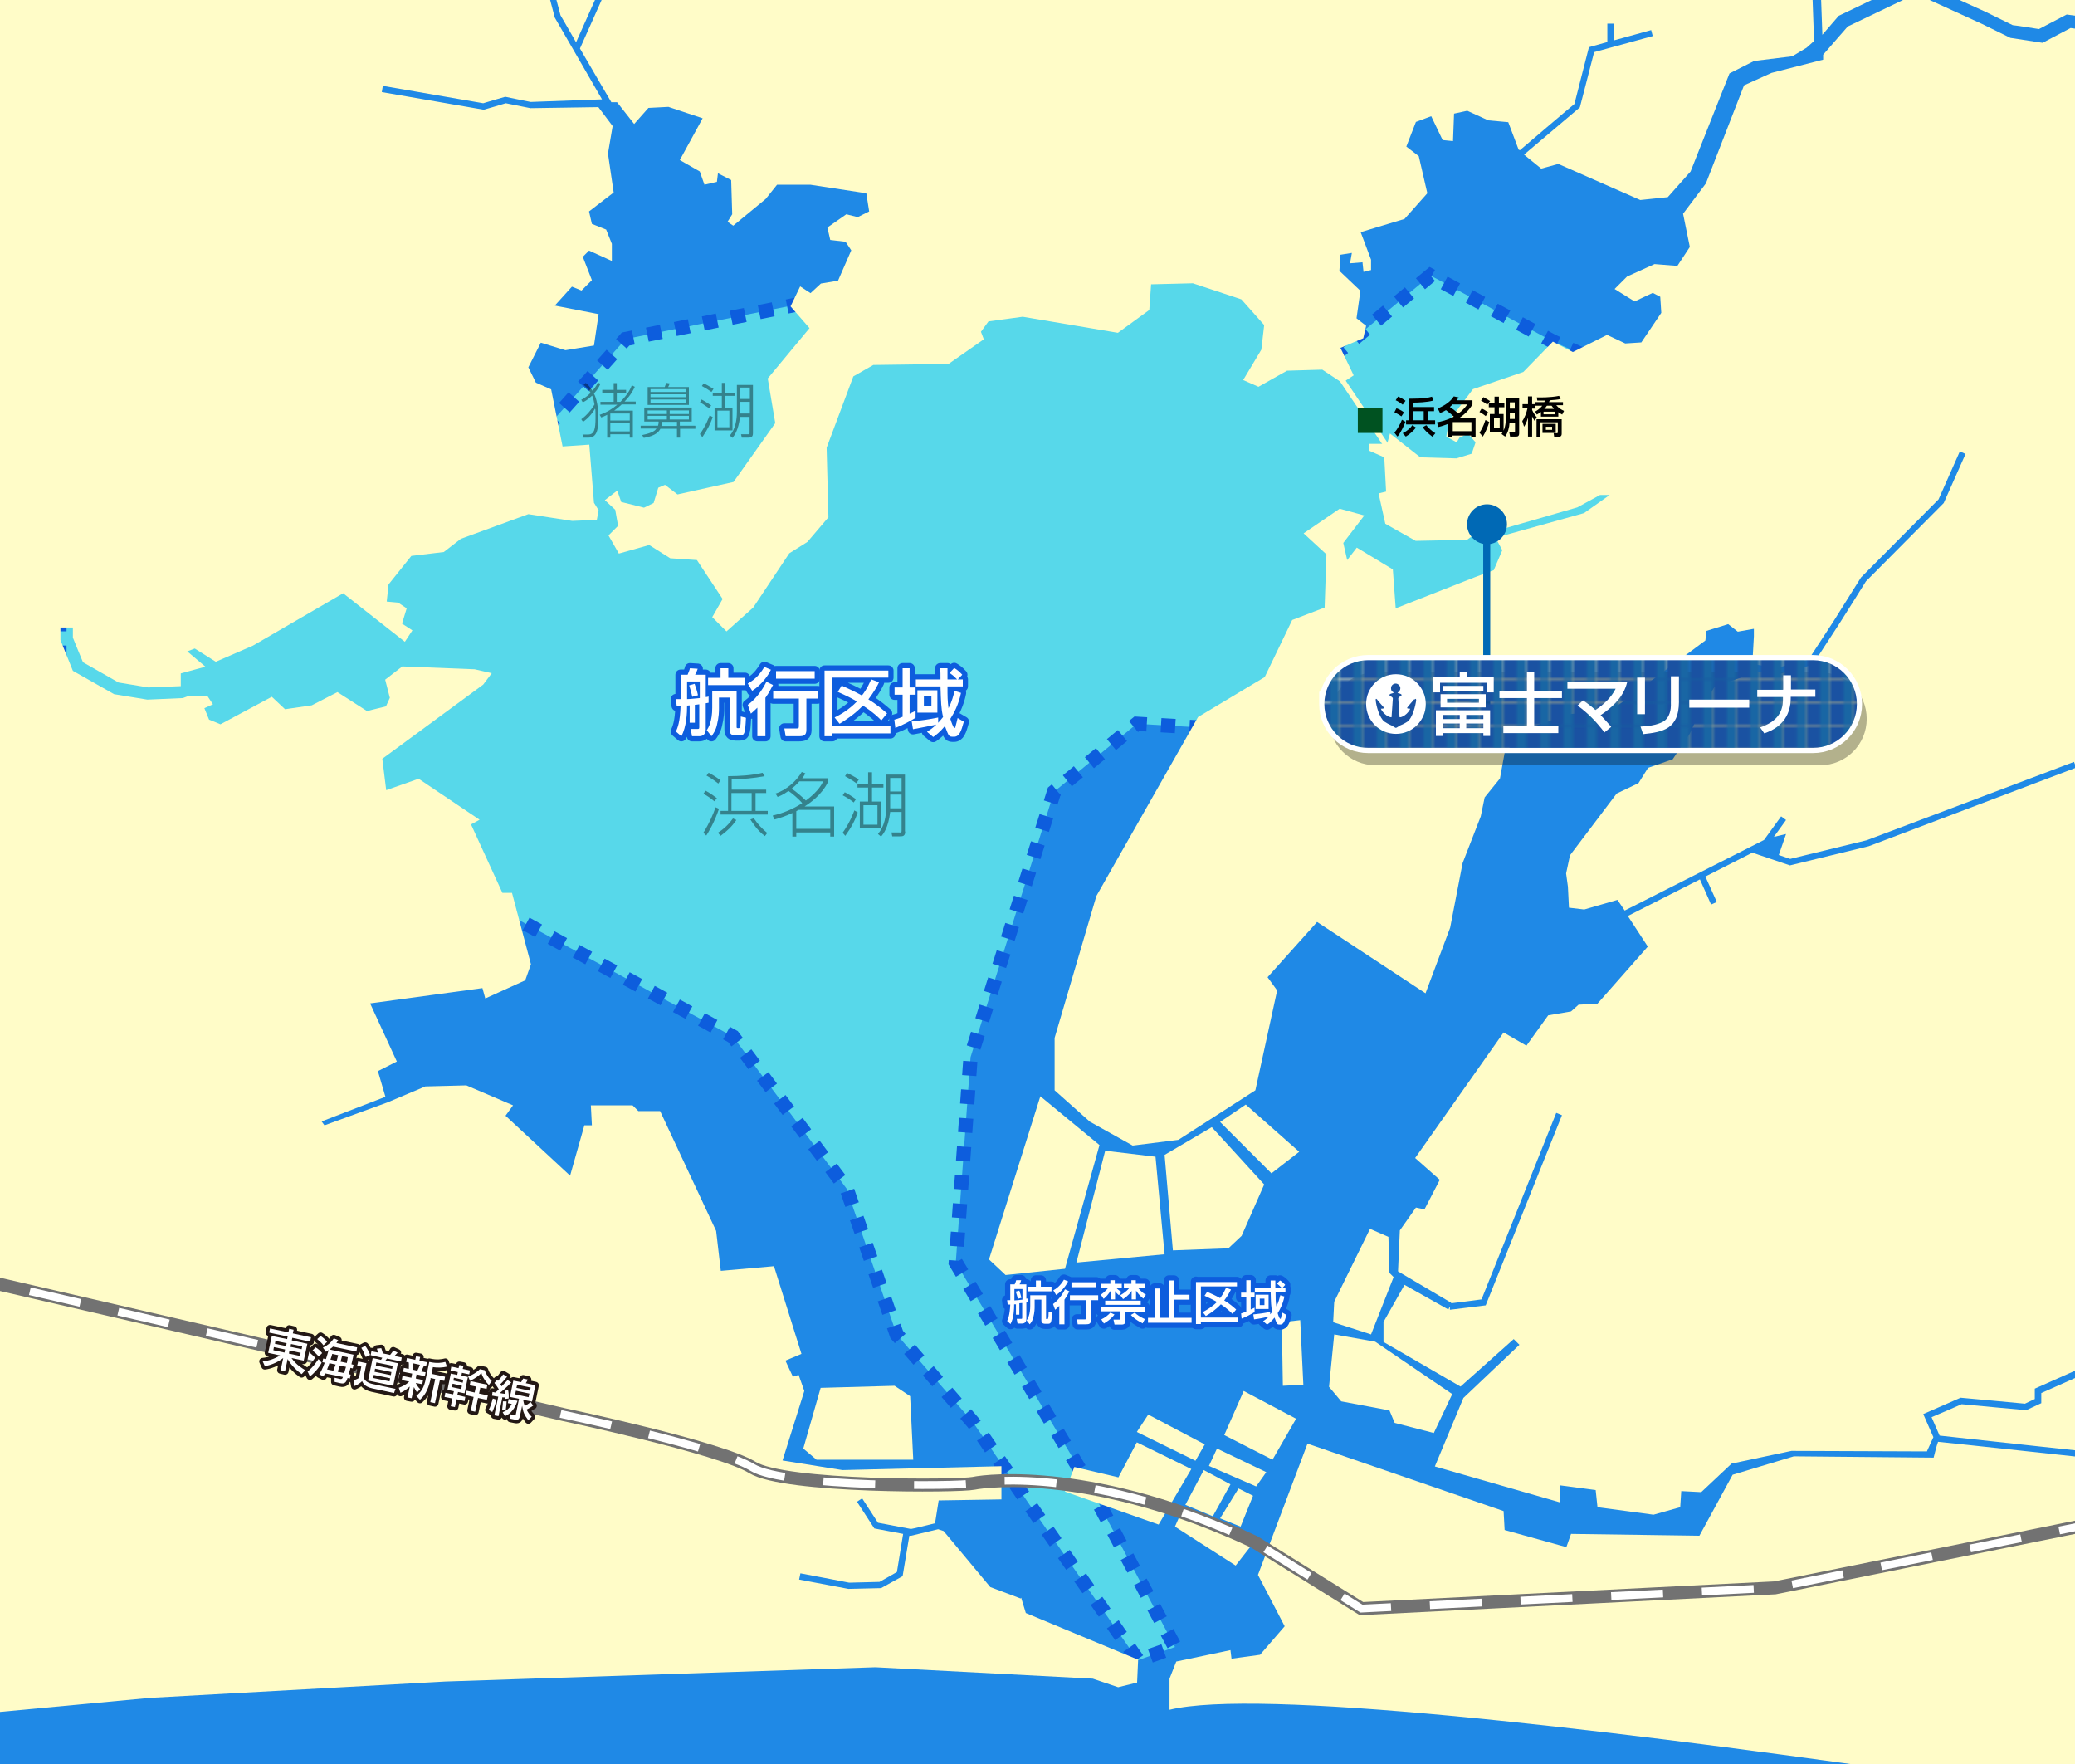 <?xml version="1.0" encoding="UTF-8"?>
<svg xmlns="http://www.w3.org/2000/svg" width="800" height="680" version="1.1" xmlns:xlink="http://www.w3.org/1999/xlink" viewBox="0 0 800 680">
  <defs>
    <style>
      .cls-1 {
        fill: #005221;
      }

      .cls-2 {
        stroke: #727272;
        stroke-width: 5px;
      }

      .cls-2, .cls-3, .cls-4, .cls-5, .cls-6, .cls-7, .cls-8 {
        fill: none;
      }

      .cls-2, .cls-7 {
        stroke-miterlimit: 10;
      }

      .cls-9 {
        fill: #57d8ea;
        stroke-dasharray: 5.5;
        stroke-width: 5.5px;
      }

      .cls-9, .cls-6 {
        stroke: #0d5ddd;
      }

      .cls-3 {
        stroke: #231815;
        stroke-width: 2.7px;
      }

      .cls-3, .cls-5, .cls-6 {
        stroke-linejoin: round;
      }

      .cls-10 {
        fill: #fff;
      }

      .cls-11 {
        opacity: .4;
      }

      .cls-12 {
        fill: #1966a4;
      }

      .cls-13 {
        isolation: isolate;
      }

      .cls-5 {
        stroke-width: 2px;
      }

      .cls-5, .cls-7 {
        stroke: #fff;
      }

      .cls-6 {
        stroke-width: 4px;
      }

      .cls-14 {
        fill: url(#_新規パターンスウォッチ_1);
      }

      .cls-15 {
        fill: #1f89e6;
      }

      .cls-7 {
        stroke-dasharray: 20 15;
        stroke-width: 3px;
      }

      .cls-16 {
        fill: #0069b5;
      }

      .cls-17 {
        fill: #1a52a2;
      }

      .cls-18 {
        mix-blend-mode: multiply;
        opacity: .3;
      }

      .cls-8 {
        stroke: #0069b5;
        stroke-width: 2.7px;
      }

      .cls-19 {
        fill: #fffcc8;
      }

      .cls-20 {
        clip-path: url(#clippath);
      }
    </style>
    <clipPath id="clippath">
      <rect class="cls-4" width="800" height="680"/>
    </clipPath>
    <pattern id="_新規パターンスウォッチ_1" data-name="新規パターンスウォッチ 1" x="0" y="0" width="8.5" height="8.5" patternTransform="translate(156.9 226.3)" patternUnits="userSpaceOnUse" viewBox="0 0 8.5 8.5">
      <g>
        <rect class="cls-4" width="8.5" height="8.5"/>
        <rect class="cls-17" x="0" width="8.5" height="8.5"/>
        <rect class="cls-12" x="4.8" width="3.8" height="8.5"/>
      </g>
    </pattern>
  </defs>
  <!-- Generator: Adobe Illustrator 28.7.9, SVG Export Plug-In . SVG Version: 1.2.0 Build 218)  -->
  <g class="cls-13">
    <g id="size">
      <g class="cls-20">
        <rect class="cls-15" x="-45.7" y="-62.3" width="1009.5" height="835.9"/>
        <polygon class="cls-9" points="362.8 106.2 241.2 130.7 199.1 177.9 22.9 237 22.9 287 192.8 350.7 282.6 399.6 326.4 458.2 345.7 514.4 375.3 548.5 400 584.5 438.7 640 453 634.9 419.5 571.8 368.5 486.7 374.2 407.5 406.4 305.2 438.3 279 477.1 281.3 598.1 239.3 656.1 157.4 598.6 131.6 551.5 106.2 517.2 134.6 474.4 89.2 362.8 106.2"/>
        <g>
          <g>
            <path class="cls-6" d="M266.1,271.9c-.2,0-1,.1-1.2.1,0,2.8-.2,8.1-2.2,11.8l-2.1-1.8c.6-1.4,1.6-3.5,1.8-9.9-.3,0-1,0-1.5,0l-.3-2.6c1.2,0,1.3,0,1.8,0v-9.4h2.7c.3-.7.8-1.9.9-2.5l3,.2c-.2.6-.4,1.1-1,2.3h4.1v8.6c.3,0,.8-.1,1.1-.2v2.4c-.3,0-.8.2-1.1.2v10c0,2.1-1.3,2.7-2.5,2.7h-2.8l-.5-2.8h2.5c.7,0,.8,0,.8-.8v-8.7c-.9.1-1.3.2-1.7.2v6.9h-2v-6.7ZM269.8,262.7h-4.9v6.8c1.3,0,3.3-.3,4.9-.4v-6.4ZM267.8,263.6c.5,1.4,1,2.9,1.3,4.4l-2.2.6c-.4-1.9-.6-2.5-1.2-4.4l2.1-.6ZM274.5,266.3h9.5v13.9c0,.3,0,.5.5.5s.6,0,.8-.4c.2-.6.3-1.7.3-4.1l2,.5c-.3,6.1-.5,6.8-2.5,6.8h-1.5c-2.3,0-2.3-1.4-2.3-2.4v-12.2h-4.1v4.2c0,1,0,3.2-.8,6.4-.5,2.2-1.5,3.5-2.1,4.3l-1.8-2.3c.7-1.1,2.1-3.4,2.1-8.7v-6.5ZM277.9,257.6h2.9v3.7h6.4v2.8h-14.2v-2.8h4.8v-3.7Z"/>
            <path class="cls-6" d="M297.2,258.2c-1,2.2-3.6,5.8-7.2,8.1l-1.7-2.8c1.7-1,4-2.4,6.4-6.4l2.6,1.1ZM298,264.1c-.6,1.1-1.4,2.8-2.9,4.9v14.8h-3.1v-11c-1.1,1.1-1.8,1.7-2.5,2.3l-1.2-3.4c4.1-2.9,6.5-7.5,7.2-8.9l2.6,1.3ZM315.2,266.4v2.9h-4.3v12c0,2.2-1,2.5-3,2.5h-5l-.5-3h4.7c.6,0,.9,0,.9-.8v-10.7h-9.9v-2.9h17.2ZM314.1,258.7v2.9h-14.9v-2.9h14.9Z"/>
            <path class="cls-6" d="M317.9,258.5h24.6v2.7h-21.6v18.7h22.4v2.8h-22.4v1.1h-3v-25.3ZM321.9,276.5c2.1-1,5.4-2.9,8.5-6.1-2.9-1.7-5.4-2.8-7.4-3.7l1.5-2.4c2.3,1,5.3,2.4,7.8,3.8.8-1,2-2.6,3.6-6.2l3,1.1c-.6,1.3-1.9,3.7-4.1,6.6,3.6,2.2,5.8,4.2,7.2,5.4l-2.2,2.7c-1.3-1.3-3.1-3.1-7.1-5.7-3.2,3.3-6.4,5.4-9,7l-1.9-2.4Z"/>
            <path class="cls-6" d="M344.9,277.4c.6-.2,1.2-.3,3.1-1.1v-8.5h-3.1v-2.8h3.1v-7.4h2.7v7.4h2.3v2.8h-2.3v7.3c1.4-.6,1.5-.7,2.3-1.1v2.7c-1.6,1-5.1,2.9-7.8,3.9l-.4-3.2ZM361.9,278.4c.4-.4.8-.9,1.7-2-.8-3.4-.8-6-1-11.8h-9.5v-2.7h9.5c0-1.4,0-3.5-.1-4.3h2.8c0,.3,0,2.8,0,4.3h3.7c-1.4-1.5-2.2-2-2.9-2.5l1.8-1.9c.6.4,1.7,1,3.1,2.6l-1.7,1.8h1.9v2.7h-5.9c0,3.9,0,5.5.4,8.4,1.3-2.6,1.9-4.8,2.3-6.7l2.5.8c-.9,4.5-2.7,7.8-4.1,10,.2.7,1.1,3.5,1.6,3.5s.3-.4.4-.6c.1-.4.7-2.5.8-3.2l2.4,1.4c-1,3.6-1.7,5.8-3.8,5.8s-1.9,0-3.5-4.1c-2,2.4-3.5,3.5-4.5,4.2l-2.4-2c1-.7,2.1-1.3,3.6-2.8-1.7.4-6.2,1.3-9,1.8l-.5-3c4.1-.4,6.7-.8,10.2-1.5v2ZM361.4,266.1v8.6h-7.7v-8.6h7.7ZM356.2,268.4v3.9h2.9v-3.9h-2.9Z"/>
          </g>
          <g>
            <path class="cls-10" d="M266.1,271.9c-.2,0-1,.1-1.2.1,0,2.8-.2,8.1-2.2,11.8l-2.1-1.8c.6-1.4,1.6-3.5,1.8-9.9-.3,0-1,0-1.5,0l-.3-2.6c1.2,0,1.3,0,1.8,0v-9.4h2.7c.3-.7.8-1.9.9-2.5l3,.2c-.2.6-.4,1.1-1,2.3h4.1v8.6c.3,0,.8-.1,1.1-.2v2.4c-.3,0-.8.2-1.1.2v10c0,2.1-1.3,2.7-2.5,2.7h-2.8l-.5-2.8h2.5c.7,0,.8,0,.8-.8v-8.7c-.9.1-1.3.2-1.7.2v6.9h-2v-6.7ZM269.8,262.7h-4.9v6.8c1.3,0,3.3-.3,4.9-.4v-6.4ZM267.8,263.6c.5,1.4,1,2.9,1.3,4.4l-2.2.6c-.4-1.9-.6-2.5-1.2-4.4l2.1-.6ZM274.5,266.3h9.5v13.9c0,.3,0,.5.5.5s.6,0,.8-.4c.2-.6.3-1.7.3-4.1l2,.5c-.3,6.1-.5,6.8-2.5,6.8h-1.5c-2.3,0-2.3-1.4-2.3-2.4v-12.2h-4.1v4.2c0,1,0,3.2-.8,6.4-.5,2.2-1.5,3.5-2.1,4.3l-1.8-2.3c.7-1.1,2.1-3.4,2.1-8.7v-6.5ZM277.9,257.6h2.9v3.7h6.4v2.8h-14.2v-2.8h4.8v-3.7Z"/>
            <path class="cls-10" d="M297.2,258.2c-1,2.2-3.6,5.8-7.2,8.1l-1.7-2.8c1.7-1,4-2.4,6.4-6.4l2.6,1.1ZM298,264.1c-.6,1.1-1.4,2.8-2.9,4.9v14.8h-3.1v-11c-1.1,1.1-1.8,1.7-2.5,2.3l-1.2-3.4c4.1-2.9,6.5-7.5,7.2-8.9l2.6,1.3ZM315.2,266.4v2.9h-4.3v12c0,2.2-1,2.5-3,2.5h-5l-.5-3h4.7c.6,0,.9,0,.9-.8v-10.7h-9.9v-2.9h17.2ZM314.1,258.7v2.9h-14.9v-2.9h14.9Z"/>
            <path class="cls-10" d="M317.9,258.5h24.6v2.7h-21.6v18.7h22.4v2.8h-22.4v1.1h-3v-25.3ZM321.9,276.5c2.1-1,5.4-2.9,8.5-6.1-2.9-1.7-5.4-2.8-7.4-3.7l1.5-2.4c2.3,1,5.3,2.4,7.8,3.8.8-1,2-2.6,3.6-6.2l3,1.1c-.6,1.3-1.9,3.7-4.1,6.6,3.6,2.2,5.8,4.2,7.2,5.4l-2.2,2.7c-1.3-1.3-3.1-3.1-7.1-5.7-3.2,3.3-6.4,5.4-9,7l-1.9-2.4Z"/>
            <path class="cls-10" d="M344.9,277.4c.6-.2,1.2-.3,3.1-1.1v-8.5h-3.1v-2.8h3.1v-7.4h2.7v7.4h2.3v2.8h-2.3v7.3c1.4-.6,1.5-.7,2.3-1.1v2.7c-1.6,1-5.1,2.9-7.8,3.9l-.4-3.2ZM361.9,278.4c.4-.4.8-.9,1.7-2-.8-3.4-.8-6-1-11.8h-9.5v-2.7h9.5c0-1.4,0-3.5-.1-4.3h2.8c0,.3,0,2.8,0,4.3h3.7c-1.4-1.5-2.2-2-2.9-2.5l1.8-1.9c.6.4,1.7,1,3.1,2.6l-1.7,1.8h1.9v2.7h-5.9c0,3.9,0,5.5.4,8.4,1.3-2.6,1.9-4.8,2.3-6.7l2.5.8c-.9,4.5-2.7,7.8-4.1,10,.2.7,1.1,3.5,1.6,3.5s.3-.4.4-.6c.1-.4.7-2.5.8-3.2l2.4,1.4c-1,3.6-1.7,5.8-3.8,5.8s-1.9,0-3.5-4.1c-2,2.4-3.5,3.5-4.5,4.2l-2.4-2c1-.7,2.1-1.3,3.6-2.8-1.7.4-6.2,1.3-9,1.8l-.5-3c4.1-.4,6.7-.8,10.2-1.5v2ZM361.4,266.1v8.6h-7.7v-8.6h7.7ZM356.2,268.4v3.9h2.9v-3.9h-2.9Z"/>
          </g>
        </g>
        <g class="cls-11">
          <g>
            <path d="M275.4,308.9c-1.7-1.5-3.1-2.3-4.2-2.9l.8-1.2c2.1,1.1,3.3,2.1,4.4,2.9l-1,1.2ZM271.2,321c2.4-3.9,3.7-7,4.7-9.8l1.3.6c-1.8,5.3-4,8.9-4.9,10.3l-1.1-1.1ZM277,302.1c-1.9-1.5-3.3-2.4-4.6-3.1l.8-1.1c.6.3,2.4,1.2,4.6,2.9l-.9,1.3ZM276.8,321c2.5-1.6,4.2-3.3,5.8-5.5l1.3.6c-1.7,2.5-3.6,4.3-6.1,6.1l-1-1.2ZM295.3,305.7h-4v6.9h4.7v1.4h-18.2v-1.4h2.9v-13.4c4.2,0,9.3-.3,13.3-1.3l.8,1.3c-4.2.8-8.6,1.2-12.7,1.2v4h13.3v1.4ZM289.8,305.7h-7.8v6.9h7.8v-6.9ZM290.6,315.4c1.5,2.2,3.1,4,5.2,5.7l-.9,1.2c-3-2.2-5-5.5-5.6-6.4l1.4-.5Z"/>
            <path d="M299,305.9c4.1-1.3,8.1-4.8,10.1-8.3l1.4.5c-.3.6-.5,1-1.2,1.9h10v1.3c-2.5,5.3-7.3,8.4-9.1,9.6h11.4v11.6h-1.5v-1.6h-13.1v1.6h-1.5v-9.1c-2.5,1.2-5,2-6.9,2.5l-.7-1.5c2-.5,6.3-1.5,11.4-4.8-1.1-1.3-3.6-3.6-5.3-4.7-2.1,1.5-3.4,2-4.2,2.3l-.8-1.3ZM308.1,301.3c-1.3,1.5-2.6,2.5-2.9,2.7,1.9,1.3,4.2,3.3,5.5,4.6,1.5-1.1,5-3.8,6.7-7.4h-9.3ZM307.9,312.2c-.2.1-.3.2-.9.5v6.8h13.1v-7.3h-12.2Z"/>
            <path d="M329.1,309.3c-1-.8-2.4-1.8-4.2-2.7l.8-1.2c.6.3,2.8,1.5,4.3,2.7l-.9,1.3ZM324.9,321c2.7-3.8,4.1-7.5,4.5-8.6l1.3.8c-1,2.9-2.3,5.5-4.8,9l-1.1-1.3ZM330.1,301.9c-1.3-1-3.2-2.1-4.3-2.7l.8-1.2c1.6.7,3.5,1.8,4.5,2.5l-.9,1.4ZM336.2,297.7v4.6h4.4v1.3h-4.4v5.4h3.5v10.2h-8.2v-10.2h3.2v-5.4h-4.1v-1.3h4.1v-4.6h1.5ZM338.3,310.4h-5.4v7.5h5.4v-7.5ZM349,320.5c0,1.9-1,1.9-2.1,1.9h-2.9l-.3-1.5h3c.8.1.9,0,.9-.8v-7.1h-4.4c-.7,6.1-2.6,8.4-3.5,9.5l-1.2-1c2.5-3,3.2-6.9,3.2-10.8v-12.1h7.2v22ZM347.6,299.9h-4.4v5.2h4.4v-5.2ZM347.6,306.3h-4.4v5.3h4.4v-5.3Z"/>
          </g>
        </g>
        <path class="cls-10" d="M910.4-1.4"/>
        <g>
          <polygon class="cls-19" points="470.4 432.5 490.2 452.3 500.9 444 480.3 425.8 470.4 432.5"/>
          <polygon class="cls-19" points="449 445.2 452.2 482 473.6 481.2 478.7 476.4 487.4 456.6 467.2 434.5 449 445.2"/>
          <polygon class="cls-19" points="426.1 443.6 415 486.7 449 483.5 445.5 445.9 426.1 443.6"/>
          <polygon class="cls-19" points="381.3 485.5 387.7 491.5 410.6 489.1 423.9 441.4 401.1 422.6 381.3 485.5"/>
          <polygon class="cls-19" points="501.3 508.9 494.2 509.7 494.6 534.2 502.5 533.8 501.3 508.9"/>
          <polygon class="cls-19" points="537.3 492.3 535.7 490.7 535.3 476.8 528.2 473.7 514.4 501.8 514 509.7 528.6 514.4 537.3 492.3"/>
          <polygon class="cls-19" points="517.1 540.2 535.7 543.7 537.7 548.5 552.8 552.4 559.9 537.4 530.2 517.2 514.4 514.4 512.4 534.6 517.1 540.2"/>
          <polygon class="cls-19" points="499.7 546.9 479.5 536.2 472 553.2 490.6 562.7 499.7 546.9"/>
          <polygon class="cls-19" points="488.2 567.5 469.2 558.4 466.1 565.1 484.3 573 488.2 567.5"/>
          <polygon class="cls-19" points="483.1 576.6 477.5 573.8 470.4 585.3 478.3 588.5 483.1 576.6"/>
          <polygon class="cls-19" points="457 580.1 467.6 584.5 474.4 572.2 464.1 566.7 457 580.1"/>
          <polygon class="cls-19" points="453 588.5 476.4 603.5 483.5 594.4 455.8 582.1 453 588.5"/>
          <polygon class="cls-19" points="438.3 556 431.2 569.5 414.2 565.5 410.6 575 446.7 587.7 459.3 566.3 438.3 556"/>
          <polygon class="cls-19" points="438.3 552 460.9 563.1 464.5 556.8 442.7 545.3 438.3 552"/>
          <polygon class="cls-19" points="316.4 535 309.7 558.4 314.8 562.7 352.1 562.7 350.9 538.2 344.9 534.2 316.4 535"/>
          <path class="cls-19" d="M889.4-62.8c-4.9,43.4-10,46.6-10,46.6,0,0-9.6-2-11.1-2.3-1.5.9-55,31.3-55,31.3,0,0-13.7-1.8-15-2-1.2.6-10.8,5.7-10.8,5.7l-12.4-1.9-11-5.4s-23.5-10.7-25.4-11.6c-1.8.9-25.5,12.2-26.3,12.6-.5.5-6.7,7.7-9.5,10.9v1.9c-.1,0-19.9,5.1-19.9,5.1l-10.6,4.8-14.7,37.8-8.8,11.7,2.6,12.8-4.8,7.3-8.8-.7-10.6,4.8-4.8,4.8,7.7,4.8,7-3.3,2.9,1.5.4,6.2-7.7,11.4-6.2.4-7-3.3-13.2,6.6-7.7-4-11.4,11.7-19.4,6.6-9.2,12.1-1.1,6.2,4,2.2,1.1-1.8,3.3-1.5,2.9,3.3-1.5,4.4-5.9,1.8-13.9-.4-11.7-9.2-1.1,4h-7v2.6l5.9,2.6.7,13.2-2.9.7,2.6,11.7,11.7,6.6,19.8-.4,5.5-4,5.1.7,31.9-9.2,8.8-4.8h3.7l-9.9,7-34.1,9.5,2.6,4.8-3.3,7.7-7,2.6-30.8,12.1-1.1-15-13.9-8.4-3.7,4.8-1.5-6.6,8.1-10.6-9.5-2.6-13.9,9.5,8.8,8.1-.7,20.5-12.5,4.8-10.6,22-25.7,15.4-39.2,69-16.1,54.7v20.2l13.6,12.1,16.5,9.2,17.6-2.2,29.7-19.1,8.4-38.5-3.7-5.1,19.1-21.3,41.8,27.5,9.5-25.3,4.8-24.9,7-18,1.5-7.3,5.9-7.3,1.8-9.9,8.8-9.5,16.9-5.5,15-1.1,11-8.1,25.7-19.1.4-3.7,8.4-2.6,3.7,2.9,6.2-1.1v2.9l-.6,10.7c3.4.5,9.1,1.4,9.4,1.5.5-.1,11.5-3.1,12.3-3.3,1.5-2.3,9.6-14.7,9.6-14.7l10.6-16.9s29.6-29.8,29.9-30.1c.2-.4,8.2-18.5,8.2-18.5l2.2,1-8.4,18.9s-29.8,30-30,30.2c-.7,1.2-10.5,16.7-10.5,16.7l-10.1,15.5-13.7,3.7-9.7-1.5v1.2c0,0-14.4,5.1-14.4,5.1l-5.5,9.2-4,8.8-6.6,9.9-9.5,3.3-3.7,5.9-8.4,4-18,23.8-1.5,7,.7,5.1.4,8.1,5.9.7,12.8-3.7,2.8,4.1s53.2-26.9,53.7-27.2c.3-.4,6.6-9.1,6.6-9.1l1.9,1.4-4.7,6.5,4.7-1.1-2.8,8.1c2.3.8,4.2,1.4,4.4,1.5.7-.2,29.4-7.2,29.5-7.2.1,0,79.9-30.2,79.9-30.2l.9,2.2-80,30.3-30.4,7.4-14.5-4.9-18.1,9.2,4.4,9.8-2.2,1-4.3-9.7-27.8,14.1,7.7,11.8-19.4,22-7.3.4-2.9,2.6-8.8,1.5-8.4,11.7-8.8-5.1-34.1,48.4,9.5,8.4-5.9,11.4-3.3-.7-6.2,8.8-.7,15.8,20.5,12.1v.2c2.4-.3,10.6-1.3,11.7-1.5.5-1.3,28.8-71.9,28.8-71.9l2.2.9-29.4,73.3-13.8,1.7v-1.2c-.1,0-.6,1.1-.6,1.1l-16.9-9.5-8.1,14.3v7.7l29.7,17.2,20.5-18.3,2.2,2.2-21.6,20.5-11,26.4,48.4,13.9v-6.6l13.6,1.8.7,6.6,21.6,2.9,10.3-2.9.4-6.2,7.7.4,11.7-11,23.1-4.9s50.7.2,52.2.2c.5-1.1,2.5-5.5,2.5-5.5h0s-3.9-8.9-3.9-8.9l14.4-6.3s24.2,2.2,24.8,2.3c.4-.2,2.9-1.4,3.8-1.8v-4s17.9-8,18.3-8.1c.3-.3,2.2-2.2,2.2-2.2l-3.5-14.7,7.6-4.2,3.4-6.8,19.1-18.6,12.1-27.3,16.5-10,6.8,2.3,1.7,11.9-9.7,7.2,1.5,9.7,1.7,3-24.7,45.4-8.3,2.1-5.5,6.5-14.9-3.2h-2.7c0,0-1.8,1-1.8,1,0,0-16,7.1-17.3,7.7v3.9l-5.8,2.7s-24.3-2.2-24.9-2.3c-.5.2-9.8,4.3-11.6,5,.5,1.2,2.2,5,3.1,7.1,11.6,1.3,69.1,7.5,69.3,7.5.2,0,45.1-3.7,45.1-3.7l.2,2.4-45.3,3.7s-68.2-7.4-69.9-7.5c-.5,1.2-1.7,6.1-1.7,6.1l-53.9-.5-23.6,7.1-12.8,23.5-49.5-.7-1.8,5.1-23.8-6.6-.4-7.3-75.6-26-19.1,50.6,10.3,19.8-9.5,11-11,1.5-.4-3.3-20.9,4.4-2.6,6.6v12c67.3-16.5,511.2,59.3,511.2,59.3V-62.8h-72.5Z"/>
          <path class="cls-19" d="M393.5,616.2l-11.7-4.4-18-21.6-2.1-.7-10.4,2.5h-.7c0-.1-2.6,15.6-2.6,15.6l-8.3,4.6-12.6.3-19-3.6.5-2.4s18.5,3.5,18.8,3.6c.2,0,11.2-.3,11.7-.3.5-.3,5.9-3.3,6.7-3.8.1-.8,1.7-10.5,2.4-14.7l-11.1-2.1-6.7-10.3,2-1.3s5.6,8.6,6.1,9.4c.9.2,12.2,2.3,12.7,2.4.4,0,7.3-1.7,9.3-2.2l1.4-8.8,24.2-.4v-12.8l-61.3,1.5-23.1-3.7,8.4-26.8-2.2-6.2-2.2.7-2.9-6.2,6.2-2.6-10.6-33.8-20.5,1.8-1.8-15.4-21.6-46.2h-8.4l-2.2-2.2h-16.1l.4,7.7h-2.9l-5.5,19.4-24.9-23.1,2.9-4-18-7.7-15.8.4-14.7,6.2-24.2,8.8-1.1-1.5,24.6-9.5-2.9-9.9,7.3-3.7-10.3-22.4,43.3-5.9,1.1,4,15.4-7,2.2-6.2-7.3-27.5h-3.7l-12.1-26.4,3.3-1.8-23.5-15.8-12.5,4.4-1.5-12.1,38.9-28.6,3.3-4.4-6.6-1.5-27.9-1.1-6.6,5.1,1.8,7-1.5,3.3-7.3,1.8-11.4-7.3-9.9,5.1-10.3,1.5-5.1-4.8-19.8,10.6-4.4-1.8-1.8-4.4,3.3-1.5-2.2-3.3-7.5.2-1.9.7-13.7.6-12.8-2.1-15.9-9-4.8-11.9v-4.8h4.8v3.9c.3.7,3.3,8.2,3.9,9.5,1.3.7,13,7.4,13.7,7.8.8.1,11,1.8,11.5,1.9.4,0,9.9-.4,12.5-.5v-4.9l9.5-2.6-7-5.9,2.9-1.1,8.1,5.1,14.3-6.2,34.8-20.2,23.8,18.7,2.9-4.4-4-2.6,1.8-5.9-3.3-2.2-4.4-.4.7-6.6,8.8-11,12.5-1.5,6.6-5.1,26-9.5,16.9,2.6,9.5-.4.7-3.7-1.8-2.9-1.8-22.4-10.3.7-4.4-22-5.9-2.6-2.9-5.9,4.8-9.5,9.5,2.9,11-1.8,1.8-12.1-16.9-3.3,6.6-7.3,3.7,1.5,4-4-3.5-9,2.4-2.4,8.8,4v-6.6l-2.2-5.5-5.5-2.2-1.1-4.8,9.5-7.3-2.2-15,1.8-10.6-5.5-7.3-26.2.4s-8.9-1.8-9.5-1.9c-.5.2-8.5,2.5-8.5,2.5l-39.3-6.8.4-2.4s38.2,6.6,38.7,6.7c.5-.2,8.5-2.5,8.5-2.5,0,0,9.5,2,9.8,2,.3,0,27.5-1,27.5-1l-18.2-31.5-3.9-14.8v-.3c0,0,2.9-11.2,2.9-11.2l2.3.6s-2.6,10.3-2.8,10.9c.2.6,3.6,13.6,3.7,13.9,0,0,2.7,4.6,6,10.4,2.3-5.1,7.9-17.7,8-17.9,0-.3,1.8-9.5,1.8-9.5,0,0,5.2-.7,8.5-1.1l-.5,1.9s-4.5,1.2-5.9,1.3c-.3,1.4-1.6,8-1.6,8l-8.8,19.7c4.7,8,10.1,17.4,12.1,20.7h2.2l6.6,8.4,5.5-6.2,7.7-.4,13.2,4.4-8.8,16.1,7.7,4.4,1.8,5.1,4.8-1.1.4-3.3,5.1,2.6.4,13.2-1.8,2.9,2.2,1.5,12.5-10.3,4.4-5.5h12.8l21.6,3.3,1.1,7-4.4,2.2-4.4-1.1-7.3,5.1,1.1,4.8,5.9.7,2.2,3.3-5.1,11.7-6.6,1.1-4,3.7-4-2.6-3.7,7.7,7.3,8.4-16.1,19.4,2.9,17.2-16.1,22.7-21.6,4.8-4.8-3.7-2.6,1.1-1.8,5.9-3.7,1.8-8.8-2.2-1.5-4.4-4.8,3.7,4,3.7,1.1,6.2-3.7,3.7,4,7,11.7-3.3,8.1,5.1,10.3.7,9.9,15-4,7,5.5,5.5,10.3-9.2,13.9-20.9,7-4.4,8.1-9.5-.7-26.8,10.3-27.5,7.7-4.4,29-.4,13.6-9.5-1.1-2.9,2.9-4,13.2-1.8,36.7,6.2,12.1-8.8.7-9.9,16.1-.4,18.7,6.2,8.8,9.9-1.1,9.5-7,11.7,5.9,2.6,11-6.2,13.6-.4,7.7,5.1,4.4-2.9-5.1-10.6,8.8-3.7,1.1-4.8-3.7-2.9,1.5-10.6-8.1-7.7.4-6.2,4.4-.7-.7,4,4.8-.4.4,3.7,2.9-.7v-4l-4-10.6,16.9-5.1,8.8-9.9-3.3-14.3-4.8-3.7,3.7-9.5,5.9-2.2,4.4,9.2,4,.4.4-10.6,5.1-1.1,8.1,3.7,7.7.7,4,10.6.5.2s20.4-17.4,21-17.8c.2-.7,5.6-21.9,5.6-21.9l.7-.2,6.4-1.8v-7.1h2.4v6.5l14.5-4,.6,2.3s-21.4,5.9-22.6,6.2c-.3,1.3-5.5,21.3-5.5,21.3l-21.5,18.2.7.6,5.9,4.8,6.6-1.8,31.6,13.9,10.6-1.1,8.8-9.9,15-37.8,9.5-4.8,14.7-1.8,5.5-3.3,2.9-2.6-1.1-30.8,3.3.4,1,28,6.3-7.3,29.2-14s27.5,12.5,27.5,12.5c0,0,9.8,4.8,10.4,5.1.6,0,8.9,1.3,10.1,1.5,1.2-.6,10.7-5.6,10.7-5.6,0,0,13.5,1.8,14.9,2,1.2-.7,62.7-24.8,72.3-70.7H-45.7v727.3l103.6-9.7,113.8-6.3,165.8-5.5,83.8,4.4,9.8,3.3,7.3-1.8.4-8.8-43.3-18-1.8-5.9Z"/>
        </g>
        <g>
          <line class="cls-8" x1="573.2" y1="284.4" x2="573.2" y2="201.8"/>
          <path class="cls-16" d="M581,202.1c0-4.3-3.5-7.7-7.7-7.7s-7.7,3.5-7.7,7.7,3.5,7.7,7.7,7.7,7.7-3.5,7.7-7.7Z"/>
        </g>
        <g>
          <g>
            <g>
              <path class="cls-10" d="M562.8,259.2h2.7v1.7h10.4v6h-2.7v-3.7h-18v3.7h-2.7v-6h10.3v-1.7ZM574.5,273.8v9.9h-2.6v-1.1h-15.7v1.1h-2.6v-9.9h21ZM572.8,267.6v5.1h-17.4v-5.1h17.4ZM556.2,275.6v1.6h6.6v-1.6h-6.6ZM556.2,278.9v1.8h6.6v-1.8h-6.6ZM556.4,264.4h15.5v1.9h-15.5v-1.9ZM557.9,269.4v1.5h12.3v-1.5h-12.3ZM565.3,275.6v1.6h6.6v-1.6h-6.6ZM565.3,278.9v1.8h6.6v-1.8h-6.6Z"/>
              <path class="cls-10" d="M588.6,259.2h2.9v7.1h10.7v2.8h-10.7v10.8h9.3v2.7h-21.2v-2.7h9.1v-10.8h-10.6v-2.8h10.6v-7.1Z"/>
              <path class="cls-10" d="M618.6,282.4c-2.5-3.5-6.5-7.7-10.4-10.4l2.1-2c2.3,1.5,3.6,2.6,4.8,3.7,3.2-2.1,6.1-4.8,7.8-8.2h-18.6v-2.7h23.1c-.4,1.4-1.1,4.5-4.5,8.1-1.4,1.5-3.4,3.2-5.8,4.8,1.9,1.9,3.2,3.5,4.1,4.5l-2.7,2.2Z"/>
              <path class="cls-10" d="M634.2,275.3h-3v-14.1h3v14.1ZM647.3,270.6c0,10.4-6.2,11.6-13.8,12.4l-1-2.9c3.8-.2,6.3-.7,8.5-1.8,3-1.5,3.2-5.4,3.2-6.3v-11.3h3.1v9.9Z"/>
              <path class="cls-10" d="M674.4,269.7v3.1h-23.1v-3.1h23.1Z"/>
              <path class="cls-10" d="M687.5,265.8v-5.5h3v5.5h9.4v2.8h-9.5v.5c0,5.8-2.7,11.1-10.2,13.6l-1.6-2.3c6-2,8.8-5.5,8.8-10.6v-1.1h-9.9v-2.8h9.9Z"/>
            </g>
            <g>
              <g class="cls-18">
                <path d="M512.4,277.1c0,9.9,8,17.9,17.9,17.9h171.5c9.9,0,17.9-8,17.9-17.9s-8-17.9-17.9-17.9h-171.5c-9.9,0-17.9,8-17.9,17.9,0,0,0-9.9,0,0Z"/>
              </g>
              <path class="cls-14" d="M509.6,271.4c0,9.9,8,17.9,17.9,17.9h171.5c9.9,0,17.9-8,17.9-17.9s-8-17.9-17.9-17.9h-171.5c-9.9,0-17.9,8-17.9,17.9,0,0,0-9.9,0,0Z"/>
            </g>
            <g>
              <path class="cls-10" d="M549.7,271.4c0,6.4-5.2,11.5-11.5,11.5s-11.5-5.1-11.5-11.5,5.2-11.5,11.5-11.5,11.5,5.1,11.5,11.5Z"/>
              <path class="cls-10" d="M562.8,259.2h2.7v1.7h10.4v6h-2.7v-3.7h-18v3.7h-2.7v-6h10.3v-1.7ZM574.5,273.8v9.9h-2.6v-1.1h-15.7v1.1h-2.6v-9.9h21ZM572.8,267.6v5.1h-17.4v-5.1h17.4ZM556.2,275.6v1.6h6.6v-1.6h-6.6ZM556.2,278.9v1.8h6.6v-1.8h-6.6ZM556.4,264.4h15.5v1.9h-15.5v-1.9ZM557.9,269.4v1.5h12.3v-1.5h-12.3ZM565.3,275.6v1.6h6.6v-1.6h-6.6ZM565.3,278.9v1.8h6.6v-1.8h-6.6Z"/>
              <path class="cls-10" d="M588.6,259.2h2.9v7.1h10.7v2.8h-10.7v10.8h9.3v2.7h-21.2v-2.7h9.1v-10.8h-10.6v-2.8h10.6v-7.1Z"/>
              <path class="cls-10" d="M618.6,282.4c-2.5-3.5-6.5-7.7-10.4-10.4l2.1-2c2.3,1.5,3.6,2.6,4.8,3.7,3.2-2.1,6.1-4.8,7.8-8.2h-18.6v-2.7h23.1c-.4,1.4-1.1,4.5-4.5,8.1-1.4,1.5-3.4,3.2-5.8,4.8,1.9,1.9,3.2,3.5,4.1,4.5l-2.7,2.2Z"/>
              <path class="cls-10" d="M634.2,275.3h-3v-14.1h3v14.1ZM647.3,270.6c0,10.4-6.2,11.6-13.8,12.4l-1-2.9c3.8-.2,6.3-.7,8.5-1.8,3-1.5,3.2-5.4,3.2-6.3v-11.3h3.1v9.9Z"/>
              <path class="cls-10" d="M674.4,269.7v3.1h-23.1v-3.1h23.1Z"/>
              <path class="cls-10" d="M687.5,265.8v-5.5h3v5.5h9.4v2.8h-9.5v.5c0,5.8-2.7,11.1-10.2,13.6l-1.6-2.3c6-2,8.8-5.5,8.8-10.6v-1.1h-9.9v-2.8h9.9Z"/>
            </g>
            <path class="cls-5" d="M509.6,271.4c0,9.9,8,17.9,17.9,17.9h171.5c9.9,0,17.9-8,17.9-17.9s-8-17.9-17.9-17.9h-171.5c-9.9,0-17.9,8-17.9,17.9,0,0,0-9.9,0,0Z"/>
          </g>
          <path class="cls-17" d="M545.2,269.6c-.3.4-2.4,2.7-2.6,3.1-.3.4.2.5,1.1.5-.3,1-2.3,3.3-4.1,3.3,0,0-.5-6.9-.5-7.2s.2-.5.5-.7c.3-.2.8-.5.8-.7s-.5-.5-1-.6c-.3,0-.5-.2-.6-.3.6-.3,1.1-.9,1.1-1.7s-.8-1.8-1.8-1.8-1.8.8-1.8,1.8.4,1.3,1,1.6c0,.2-.2.3-.6.4-.5.1-1,.3-1,.6s.5.5.8.7c.3.2.5.4.5.7s-.5,7.2-.5,7.2c-1.8,0-3.8-2.3-4.1-3.3.9,0,1.3-.1,1.1-.5-.3-.4-2.4-2.7-2.6-3.1-.3-.4-.6-.2-.5.3.1,1.9,1.4,6.9,3.4,8.3,1.8,1.2,3,1.5,3.2,1.7.2.3,1.2.7,1.2.7,0,0,1-.5,1.2-.7.2-.3,1.4-.5,3.2-1.7,2-1.4,3.2-6.4,3.4-8.3,0-.5-.3-.7-.5-.3Z"/>
        </g>
        <rect class="cls-19" x="523.8" y="125.9" width="2" height="63.1" transform="translate(1.6 320.2) rotate(-34)"/>
        <g class="cls-11">
          <g>
            <path d="M231.5,147.9c-.3.7-.7,1.8-2.5,3.8,1.7,3.3,1.7,8.4,1.7,9.2,0,4.6-.5,7.8-3.8,7.8h-2l-.3-1.2h2.2c2.4,0,2.8-2.3,2.8-6.5s-.1-2.9-.2-3.5c-1.1,2-2.7,3.8-4.6,5.1l-.7-1c2.1-1.4,4.3-4.2,5.1-5.7-.2-1.2-.4-2.2-.9-3.4-1.8,1.7-2.8,2.2-3.6,2.6l-.6-1c1.9-.9,3.2-2.2,3.6-2.7-1-1.7-2-2.5-2.7-3l.8-.8c.7.5,1.5,1.3,2.6,3,.3-.3,1.4-1.5,2.1-3.1l1,.4ZM244.8,149c-.6,1.3-1.5,3.2-4,5.8h4.3v1.1h-5.4c-1.5,1.4-2.5,2.1-2.9,2.4h7.2v10.4h-1.2v-1.3h-7.5v1.3h-1.2v-8.8c-1.1.6-1.7.8-2.3,1l-.6-1c2.7-.9,4.9-2.3,6.8-3.9h-6.5v-1.1h5.1v-3.5h-4.4v-1.1h4.4v-2.6h1.2v2.6h3.6v1.1h-3.6v3.5h1.4c3.1-3.1,4.1-5.5,4.4-6.4l1.1.6ZM242.8,159.4h-7.5v2.7h7.5v-2.7ZM242.8,163.2h-7.5v3.1h7.5v-3.1Z"/>
            <path d="M268.1,164.2v1.1h-5.9v3.4h-1.2v-3.4h-6.4c-.4.8-1.5,2.7-6.4,3.5l-.6-1.1c4.3-.9,5-1.8,5.5-2.5h-6.1v-1.1h6.7c.2-.7.3-1.2.2-1.6h-5.5v-5.4h18.3v5.4h-4.6v1.6h5.9ZM256.3,149.2c0-.2.3-.8.6-1.6l1.3.2c-.2.6-.3.9-.6,1.4h8v6.9h-15.9v-6.9h6.7ZM257.1,158.2h-7.4v1.4h7.4v-1.4ZM257.1,160.3h-7.4v1.4h7.4v-1.4ZM264.4,150h-13.6v1.1h13.6v-1.1ZM264.4,152h-13.6v1.1h13.6v-1.1ZM264.4,154h-13.6v1.3h13.6v-1.3ZM261,164.2v-1.6h-5.8c0,.4,0,.9-.2,1.6h6ZM265.6,158.2h-7.4v1.4h7.4v-1.4ZM265.6,160.3h-7.4v1.4h7.4v-1.4Z"/>
            <path d="M273.4,157.4c-.9-.6-2.1-1.5-3.5-2.3l.6-1.1c.5.3,2.3,1.3,3.7,2.3l-.8,1.1ZM269.8,167.4c2.3-3.2,3.5-6.4,3.8-7.3l1.2.7c-.9,2.5-1.9,4.6-4,7.7l-.9-1.1ZM274.3,151.1c-1.1-.8-2.7-1.8-3.7-2.3l.7-1c1.4.6,2.9,1.6,3.8,2.1l-.8,1.2ZM279.5,147.6v3.9h3.7v1.1h-3.7v4.6h2.9v8.7h-6.9v-8.7h2.8v-4.6h-3.5v-1.1h3.5v-3.9h1.2ZM281.2,158.3h-4.6v6.4h4.6v-6.4ZM290.3,167c0,1.6-.9,1.7-1.8,1.7h-2.5l-.3-1.3h2.6c.7,0,.7,0,.7-.6v-6.1h-3.7c-.6,5.2-2.2,7.2-2.9,8.1l-1-.9c2.1-2.5,2.7-5.9,2.7-9.2v-10.3h6.2v18.7ZM289.1,149.4h-3.7v4.4h3.7v-4.4ZM289.1,154.9h-3.7v4.5h3.7v-4.5Z"/>
          </g>
        </g>
        <path class="cls-2" d="M-56.7,482l274,63.3s60.3,12.7,72.8,20.4,79.6,7.3,85.3,6.1,47.5-5.9,108.2,22.6l41.3,25.7,159.4-8,136.8-27.6"/>
        <path class="cls-7" d="M-56.7,482l274,63.3s60.3,12.7,72.8,20.4,79.6,7.3,85.3,6.1,47.5-5.9,108.2,22.6l41.3,25.7,159.4-8,136.8-27.6"/>
        <g>
          <g>
            <path class="cls-3" d="M119.7,517.2l-7-1.5-.2,1,6,1.3-1.4,6.5-4.7-1c1.8,2.7,4.5,4.2,5.3,4.7l-1.4,1.5c-1.5-1-4-3.3-5.4-5.8l-1,4.7-1.7-.4,1-4.7c-2.4,1.9-5.4,2.9-7.1,3.1l-.8-1.8c2.2-.2,4.6-1,6.7-2.3l-4.6-1,1.4-6.5,5.9,1.2.2-1-7.1-1.5.3-1.6,7.1,1.5.3-1.4,1.7.4-.3,1.4,7,1.5-.3,1.6ZM105.4,520.5l4.3.9.2-1.2-4.3-.9-.2,1.2ZM106,518l4.3.9.2-1.1-4.3-.9-.2,1.1ZM111.6,520.6l-.2,1.2,4.3.9.2-1.2-4.3-.9ZM112.2,518.1l-.2,1.1,4.3.9.2-1.1-4.3-.9Z"/>
            <path class="cls-3" d="M124,525.3c-1.2,2.3-3.1,4.2-4.5,5.3l-.9-1.9c2.3-1.8,3.8-4.3,4.2-4.8l1.2,1.4ZM121.7,519.4c1,.6,1.8,1.3,2.5,2.2l-1.3,1.3c-.8-.9-1.3-1.4-2.4-2.3l1.2-1.3ZM123.6,515c.5.3,2,1.4,2.5,2.3l-1.4,1.3c-.7-1-1.8-1.9-2.4-2.4l1.3-1.2ZM125.7,523.8c.4-1.1.6-2.1,1-3.4-.3.2-.4.3-1,.7l-1.2-1.6c1.8-.9,3.1-1.9,4.2-3.6l1.7.7c-.2.3-.3.6-.7,1.1l8,1.7-.3,1.6-9-1.9c-.2.2-.5.5-1.4,1.1l9.3,2c0,.4-.5,2.3-.8,3.7l.8.2-.3,1.4-.9-.2c0,.4-.3,1.1-.7,2.4l.8.2-.3,1.5-.9-.2c-.4,1.2-.8,2.5-2.8,2l-2.2-.5v-1.6s2.2.5,2.2.5c.7.1.9-.3,1-.8l-6.9-1.4c-.1.4-.3.6-.6,1.2l-1.6-.8c.4-.7,1.2-2,2.1-4.5l-.9-.2.3-1.4,1.1.2ZM128.5,528.4c.4-1,.7-1.8.9-2.4l-2.4-.5c-.3.9-.4,1.2-.9,2.4l2.5.5ZM129.8,524.6c.3-1,.5-1.8.6-2.2l-2.3-.5c-.2.8-.4,1.4-.7,2.2l2.4.5ZM132.7,529.3c.4-1.3.6-2.2.7-2.4l-2.4-.5c-.4,1.3-.7,2-.8,2.4l2.6.5ZM133.7,525.5c.2-1.1.3-1.6.4-2.3l-2.2-.5c-.2.6-.4,1.6-.6,2.2l2.4.5Z"/>
            <path class="cls-3" d="M138,524.8l3.3.7-1.1,5.3c.2,1.5,1.9,2.4,3.4,2.7l8.9,1.9-.6,1.6-8.4-1.8c-3.1-.7-3.6-2.2-3.9-2.8-.9,1-2.4,1.7-2.9,1.9l-.4-2.2c0,0,1.3-.4,2.1-.9l.9-4.4-1.6-.3.4-1.7ZM140.8,518.8c.7.9,1.6,2.5,1.9,3.5l-1.7.8c-.6-1.5-1-2.4-1.7-3.5l1.5-.8ZM154.5,524.8l-5.3-1.1c-.2.3-.4.5-.6.8l4.8,1-1.8,8.7-9.7-2,1.8-8.7,3.2.7c.2-.3.4-.7.5-.8l-4.5-1,.3-1.5,2.6.5c-.2-.5-.4-1.3-.5-1.5l1.7-.2c.3.8.5,1.6.6,2l2.8.6c.4-.5.9-1.1,1.2-1.7l1.7.8c-.2.2-.3.4-1.2,1.3l2.8.6-.3,1.5ZM144.1,530l-.2,1.2,6.3,1.3.2-1.2-6.3-1.3ZM144.6,527.6l-.2,1.2,6.3,1.3.2-1.2-6.3-1.3ZM145.1,525.2l-.2,1.2,6.3,1.3.2-1.2-6.3-1.3Z"/>
            <path class="cls-3" d="M153.7,535c1.3-.5,2.7-1.1,4.1-2.4l-2.9-.6.3-1.6,3.4.7.3-1.6-3.5-.7.3-1.5,1.9.4c0-.1.1-1.5,0-2.5l-1-.2.3-1.5,3.2.7.3-1.4,1.6.3-.3,1.4,2.9.6-.3,1.5-.8-.2c-.7,1.5-.8,1.7-1.1,2.3l1.7.3-.3,1.5-3.2-.7-.3,1.6,2.8.6-.3,1.6-2.5-.5c.3.6.8,1.6,1.7,2.4l-1.2,1.3c-.7-1-.8-1.3-1.2-2.1l-.9,4.3-1.6-.3.9-4.2c-1.8,1.6-2.9,2.1-3.6,2.4l-.6-1.8ZM159.2,525.5c0,.9,0,2.3,0,2.5l1.7.4c.3-.6.8-1.7,1-2.3l-2.8-.6ZM172.4,526.8c-1.7.4-3.7.5-5.5.2l-.5,2.6,5.2,1.1-.3,1.6-1.7-.3-1.9,8.9-1.8-.4,1.9-8.9-1.8-.4v.5c-1.1,4.7-2.4,6.3-4.1,7.9l-1.4-1.5c1.8-1.5,3-3,3.7-6.8l1.3-6.3c3,.7,5,.3,6.2,0l.6,1.8Z"/>
            <path class="cls-3" d="M180.9,529.8l-2.8-.6-.2,1.1,2.5.5-1.3,6.3-2.5-.5-.3,1.2,3.1.7-.3,1.6-3.1-.7-.6,3-1.6-.3.6-3-3-.6.3-1.6,3,.6.3-1.2-2.5-.5,1.3-6.3,2.5.5.2-1.1-2.8-.6.3-1.5,2.8.6.3-1.2,1.6.3-.3,1.2,2.8.6-.3,1.5ZM174.5,533.4l-.3,1.3,3.6.8.3-1.3-3.6-.8ZM175,531.1l-.2,1.1,3.6.8.2-1.1-3.6-.8ZM188.1,537.9l-.4,1.7-3.4-.7-1.1,5.3-1.7-.4,1.1-5.3-3.1-.7.4-1.7,3.1.7.5-2.3-2.4-.5.3-1.6,6.5,1.4-.3,1.6-2.4-.5-.5,2.3,3.4.7ZM188.4,533.8c-.8-.7-2.5-3-2.8-4.6-.8,1.1-2.7,2.3-4.4,3.1l-.7-1.7c1.4-.4,3.5-1.7,4.5-2.8l1.9.4c.7,2.2,2.3,3.8,2.7,4.2l-1.1,1.5Z"/>
            <path class="cls-3" d="M191.4,539.6c-.3,1.3-.9,3.2-1.6,4.7l-1.4-.8c.7-1.2,1.1-2.6,1.6-4.4l1.5.5ZM189.9,536.6c.8.1.9.2,1.1.2.3-.3.6-.5,1.3-1.2,0-.1-.7-1.3-1.7-2.5l1.1-1.2.3.4c.2-.2,1.1-1.2,2-2.5l1.5.9c-1.1,1.4-2.4,2.7-2.6,2.9.1.2.2.3.5.8,1.2-1.2,1.8-1.9,2.3-2.4l1.4.9c-.4.4-1.6,1.8-4.4,4.1,1,.2,1.2.2,1.9.3,0-.5,0-.8,0-1.2l1.3-.2c.2.9.3,2.2.2,3.2l-1.5.2c0-.4,0-.4,0-.6-.6,0-.7,0-.9-.1l-1.5,7.3-1.6-.3,1.5-7.2c-.8-.1-1.8-.3-2.4-.4l.2-1.5ZM195.3,540.3c0,.7-.1,2-.3,3.1h-1.4c.2-1.3.3-2.7.3-3.2h1.4ZM199.5,540.1c-1.5,4.3-3.9,5.4-4.8,5.8l-.9-1.5c1.4-.6,2.6-1.4,3.5-3.2l-1.5-.3.3-1.6,3.4.7ZM205.6,541.8c-.9.7-1.9,1.2-2.6,1.6.8,1.5,1.5,2.3,2,2.7l-1.3,1.4c-1.6-2.1-2-3.1-2.4-5.6l-.9,4.2c-.2.7-.5,1.4-1.6,1.2l-2-.4v-1.7c0,0,1.5.3,1.5.3.5.1.5-.1.6-.4l1.2-5.9-3.5-.7,1.3-6.3,3,.6c.4-.6.7-1.2.8-1.4l1.8.4c-.2.3-.3.7-.8,1.4l3.7.8-1.3,6.3-3.4-.7c.1.7.3,1.5.6,2.4.9-.5,1.3-.8,2.3-1.5l1,1.4ZM198.9,536.1l-.3,1.4,5.2,1.1.3-1.4-5.2-1.1ZM199.4,533.8l-.3,1.2,5.2,1.1.3-1.2-5.2-1.1Z"/>
          </g>
          <g>
            <path class="cls-10" d="M119.7,517.2l-7-1.5-.2,1,6,1.3-1.4,6.5-4.7-1c1.8,2.7,4.5,4.2,5.3,4.7l-1.4,1.5c-1.5-1-4-3.3-5.4-5.8l-1,4.7-1.7-.4,1-4.7c-2.4,1.9-5.4,2.9-7.1,3.1l-.8-1.8c2.2-.2,4.6-1,6.7-2.3l-4.6-1,1.4-6.5,5.9,1.2.2-1-7.1-1.5.3-1.6,7.1,1.5.3-1.4,1.7.4-.3,1.4,7,1.5-.3,1.6ZM105.4,520.5l4.3.9.2-1.2-4.3-.9-.2,1.2ZM106,518l4.3.9.2-1.1-4.3-.9-.2,1.1ZM111.6,520.6l-.2,1.2,4.3.9.2-1.2-4.3-.9ZM112.2,518.1l-.2,1.1,4.3.9.2-1.1-4.3-.9Z"/>
            <path class="cls-10" d="M124,525.3c-1.2,2.3-3.1,4.2-4.5,5.3l-.9-1.9c2.3-1.8,3.8-4.3,4.2-4.8l1.2,1.4ZM121.7,519.4c1,.6,1.8,1.3,2.5,2.2l-1.3,1.3c-.8-.9-1.3-1.4-2.4-2.3l1.2-1.3ZM123.6,515c.5.3,2,1.4,2.5,2.3l-1.4,1.3c-.7-1-1.8-1.9-2.4-2.4l1.3-1.2ZM125.7,523.8c.4-1.1.6-2.1,1-3.4-.3.2-.4.3-1,.7l-1.2-1.6c1.8-.9,3.1-1.9,4.2-3.6l1.7.7c-.2.3-.3.6-.7,1.1l8,1.7-.3,1.6-9-1.9c-.2.2-.5.5-1.4,1.1l9.3,2c0,.4-.5,2.3-.8,3.7l.8.2-.3,1.4-.9-.2c0,.4-.3,1.1-.7,2.4l.8.2-.3,1.5-.9-.2c-.4,1.2-.8,2.5-2.8,2l-2.2-.5v-1.6s2.2.5,2.2.5c.7.1.9-.3,1-.8l-6.9-1.4c-.1.4-.3.6-.6,1.2l-1.6-.8c.4-.7,1.2-2,2.1-4.5l-.9-.2.3-1.4,1.1.2ZM128.5,528.4c.4-1,.7-1.8.9-2.4l-2.4-.5c-.3.9-.4,1.2-.9,2.4l2.5.5ZM129.8,524.6c.3-1,.5-1.8.6-2.2l-2.3-.5c-.2.8-.4,1.4-.7,2.2l2.4.5ZM132.7,529.3c.4-1.3.6-2.2.7-2.4l-2.4-.5c-.4,1.3-.7,2-.8,2.4l2.6.5ZM133.7,525.5c.2-1.1.3-1.6.4-2.3l-2.2-.5c-.2.6-.4,1.6-.6,2.2l2.4.5Z"/>
            <path class="cls-10" d="M138,524.8l3.3.7-1.1,5.3c.2,1.5,1.9,2.4,3.4,2.7l8.9,1.9-.6,1.6-8.4-1.8c-3.1-.7-3.6-2.2-3.9-2.8-.9,1-2.4,1.7-2.9,1.9l-.4-2.2c0,0,1.3-.4,2.1-.9l.9-4.4-1.6-.3.4-1.7ZM140.8,518.8c.7.9,1.6,2.5,1.9,3.5l-1.7.8c-.6-1.5-1-2.4-1.7-3.5l1.5-.8ZM154.5,524.8l-5.3-1.1c-.2.3-.4.5-.6.8l4.8,1-1.8,8.7-9.7-2,1.8-8.7,3.2.7c.2-.3.4-.7.5-.8l-4.5-1,.3-1.5,2.6.5c-.2-.5-.4-1.3-.5-1.5l1.7-.2c.3.8.5,1.6.6,2l2.8.6c.4-.5.9-1.1,1.2-1.7l1.7.8c-.2.2-.3.4-1.2,1.3l2.8.6-.3,1.5ZM144.1,530l-.2,1.2,6.3,1.3.2-1.2-6.3-1.3ZM144.6,527.6l-.2,1.2,6.3,1.3.2-1.2-6.3-1.3ZM145.1,525.2l-.2,1.2,6.3,1.3.2-1.2-6.3-1.3Z"/>
            <path class="cls-10" d="M153.7,535c1.3-.5,2.7-1.1,4.1-2.4l-2.9-.6.3-1.6,3.4.7.3-1.6-3.5-.7.3-1.5,1.9.4c0-.1.1-1.5,0-2.5l-1-.2.3-1.5,3.2.7.3-1.4,1.6.3-.3,1.4,2.9.6-.3,1.5-.8-.2c-.7,1.5-.8,1.7-1.1,2.3l1.7.3-.3,1.5-3.2-.7-.3,1.6,2.8.6-.3,1.6-2.5-.5c.3.6.8,1.6,1.7,2.4l-1.2,1.3c-.7-1-.8-1.3-1.2-2.1l-.9,4.3-1.6-.3.9-4.2c-1.8,1.6-2.9,2.1-3.6,2.4l-.6-1.8ZM159.2,525.5c0,.9,0,2.3,0,2.5l1.7.4c.3-.6.8-1.7,1-2.3l-2.8-.6ZM172.4,526.8c-1.7.4-3.7.5-5.5.2l-.5,2.6,5.2,1.1-.3,1.6-1.7-.3-1.9,8.9-1.8-.4,1.9-8.9-1.8-.4v.5c-1.1,4.7-2.4,6.3-4.1,7.9l-1.4-1.5c1.8-1.5,3-3,3.7-6.8l1.3-6.3c3,.7,5,.3,6.2,0l.6,1.8Z"/>
            <path class="cls-10" d="M180.9,529.8l-2.8-.6-.2,1.1,2.5.5-1.3,6.3-2.5-.5-.3,1.2,3.1.7-.3,1.6-3.1-.7-.6,3-1.6-.3.6-3-3-.6.3-1.6,3,.6.3-1.2-2.5-.5,1.3-6.3,2.5.5.2-1.1-2.8-.6.3-1.5,2.8.6.3-1.2,1.6.3-.3,1.2,2.8.6-.3,1.5ZM174.5,533.4l-.3,1.3,3.6.8.3-1.3-3.6-.8ZM175,531.1l-.2,1.1,3.6.8.2-1.1-3.6-.8ZM188.1,537.9l-.4,1.7-3.4-.7-1.1,5.3-1.7-.4,1.1-5.3-3.1-.7.4-1.7,3.1.7.5-2.3-2.4-.5.3-1.6,6.5,1.4-.3,1.6-2.4-.5-.5,2.3,3.4.7ZM188.4,533.8c-.8-.7-2.5-3-2.8-4.6-.8,1.1-2.7,2.3-4.4,3.1l-.7-1.7c1.4-.4,3.5-1.7,4.5-2.8l1.9.4c.7,2.2,2.3,3.8,2.7,4.2l-1.1,1.5Z"/>
            <path class="cls-10" d="M191.4,539.6c-.3,1.3-.9,3.2-1.6,4.7l-1.4-.8c.7-1.2,1.1-2.6,1.6-4.4l1.5.5ZM189.9,536.6c.8.1.9.2,1.1.2.3-.3.6-.5,1.3-1.2,0-.1-.7-1.3-1.7-2.5l1.1-1.2.3.4c.2-.2,1.1-1.2,2-2.5l1.5.9c-1.1,1.4-2.4,2.7-2.6,2.9.1.2.2.3.5.8,1.2-1.2,1.8-1.9,2.3-2.4l1.4.9c-.4.4-1.6,1.8-4.4,4.1,1,.2,1.2.2,1.9.3,0-.5,0-.8,0-1.2l1.3-.2c.2.9.3,2.2.2,3.2l-1.5.2c0-.4,0-.4,0-.6-.6,0-.7,0-.9-.1l-1.5,7.3-1.6-.3,1.5-7.2c-.8-.1-1.8-.3-2.4-.4l.2-1.5ZM195.3,540.3c0,.7-.1,2-.3,3.1h-1.4c.2-1.3.3-2.7.3-3.2h1.4ZM199.5,540.1c-1.5,4.3-3.9,5.4-4.8,5.8l-.9-1.5c1.4-.6,2.6-1.4,3.5-3.2l-1.5-.3.3-1.6,3.4.7ZM205.6,541.8c-.9.7-1.9,1.2-2.6,1.6.8,1.5,1.5,2.3,2,2.7l-1.3,1.4c-1.6-2.1-2-3.1-2.4-5.6l-.9,4.2c-.2.7-.5,1.4-1.6,1.2l-2-.4v-1.7c0,0,1.5.3,1.5.3.5.1.5-.1.6-.4l1.2-5.9-3.5-.7,1.3-6.3,3,.6c.4-.6.7-1.2.8-1.4l1.8.4c-.2.3-.3.7-.8,1.4l3.7.8-1.3,6.3-3.4-.7c.1.7.3,1.5.6,2.4.9-.5,1.3-.8,2.3-1.5l1,1.4ZM198.9,536.1l-.3,1.4,5.2,1.1.3-1.4-5.2-1.1ZM199.4,533.8l-.3,1.2,5.2,1.1.3-1.2-5.2-1.1Z"/>
          </g>
        </g>
        <g>
          <g>
            <path class="cls-6" d="M391.8,502.8c-.1,0-.6,0-.8,0,0,1.8-.1,5.2-1.4,7.6l-1.3-1.2c.4-.9,1-2.2,1.2-6.3-.2,0-.6,0-1,0l-.2-1.7c.8,0,.9,0,1.2,0v-6.1h1.7c.2-.4.5-1.2.6-1.6h1.9c-.1.5-.3.9-.6,1.6h2.6v5.5c.2,0,.5,0,.7-.1v1.5c-.2,0-.5.1-.7.1v6.4c0,1.3-.9,1.7-1.6,1.7h-1.8l-.3-1.8h1.6c.4,0,.5,0,.5-.5v-5.6c-.6,0-.8.1-1.1.1v4.4h-1.3v-4.3ZM394.2,496.9h-3.1v4.4c.8,0,2.1-.2,3.1-.3v-4.1ZM393,497.5c.3.9.6,1.9.8,2.8l-1.4.4c-.2-1.2-.4-1.6-.8-2.8l1.4-.4ZM397.2,499.3h6.1v8.9c0,.2,0,.3.3.3s.4,0,.5-.3c.1-.4.2-1.1.2-2.6l1.3.3c-.2,3.9-.3,4.4-1.6,4.4h-1c-1.5,0-1.5-.9-1.5-1.5v-7.8h-2.6v2.7c0,.7,0,2.1-.5,4.1-.3,1.4-1,2.2-1.4,2.7l-1.2-1.5c.5-.7,1.4-2.2,1.4-5.6v-4.2ZM399.4,493.6h1.9v2.4h4.1v1.8h-9.1v-1.8h3.1v-2.4Z"/>
            <path class="cls-6" d="M411.8,494c-.7,1.4-2.3,3.7-4.6,5.2l-1.1-1.8c1.1-.6,2.6-1.6,4.1-4.1l1.7.7ZM412.3,497.8c-.4.7-.9,1.8-1.9,3.2v9.5h-2v-7.1c-.7.7-1.1,1.1-1.6,1.5l-.8-2.2c2.6-1.9,4.2-4.8,4.6-5.7l1.7.8ZM423.4,499.3v1.9h-2.8v7.7c0,1.4-.7,1.6-1.9,1.6h-3.2l-.3-1.9h3c.4,0,.6,0,.6-.5v-6.9h-6.3v-1.9h11ZM422.7,494.3v1.9h-9.6v-1.9h9.6Z"/>
            <path class="cls-6" d="M424.3,499.2c1.8-1.3,2.7-2.4,2.9-2.7h-2.6v-1.6h3.5v-1.4h1.7v1.4h2.7v1.6h-2.1c.9.9,1.4,1.2,2,1.5l-1,1.3c-.3-.3-.9-.7-1.5-1.6v3.2h-1.7v-3.3c-.8,1.2-1.7,2.3-2.7,3.1l-1-1.5ZM441.3,504v1.6h-7.4v3.8c0,.8-.6,1.2-1.3,1.2h-2.9l-.4-1.9h2.3c.2,0,.4,0,.4-.4v-2.8h-7.5v-1.6h16.8ZM429.7,506.7c-1.4,1.9-3.3,3-4.1,3.5l-1-1.6c1.5-.7,2.6-1.6,3.5-2.6l1.7.8ZM439.8,501.4v1.6h-13.7v-1.6h13.7ZM431.9,499.3c.7-.4,2.2-1.2,3.5-2.8h-2.1v-1.6h2.9v-1.4h1.7v1.4h3.5v1.6h-2.6c1.3,1.6,2.3,2.2,3,2.6l-1,1.5c-1.5-1.2-2.3-2.3-2.8-3.1v3.4h-1.7v-3.3c-.3.5-1.2,1.8-3.3,3.2l-1-1.4ZM440.5,510.1c-3-1.5-4-2.7-4.5-3.2l1.5-.9c.6.7,2.3,1.8,3.9,2.5l-.9,1.7Z"/>
            <path class="cls-6" d="M452.6,493.6v5.5h6v1.9h-6v7h6.8v1.9h-16.8v-1.9h2.6v-11.3h1.9v11.3h3.6v-14.4h1.9Z"/>
            <path class="cls-6" d="M461.1,494.2h15.8v1.7h-13.9v12h14.4v1.8h-14.4v.7h-1.9v-16.3ZM463.7,505.8c1.3-.7,3.5-1.9,5.5-3.9-1.9-1.1-3.5-1.8-4.8-2.4l1-1.5c1.5.6,3.4,1.5,5,2.4.5-.7,1.3-1.7,2.3-4l1.9.7c-.4.8-1.2,2.4-2.6,4.2,2.3,1.4,3.7,2.7,4.6,3.5l-1.4,1.7c-.8-.8-2-2-4.5-3.7-2,2.1-4.1,3.5-5.8,4.5l-1.2-1.5Z"/>
            <path class="cls-6" d="M478.5,506.3c.4-.1.8-.2,2-.7v-5.5h-2v-1.8h2v-4.8h1.7v4.8h1.5v1.8h-1.5v4.7c.9-.4,1-.5,1.5-.7v1.7c-1,.6-3.3,1.9-5,2.5l-.2-2ZM489.4,507c.3-.3.5-.6,1.1-1.3-.5-2.2-.5-3.9-.6-7.6h-6.1v-1.7h6.1c0-.9,0-2.3,0-2.8h1.8c0,.2,0,1.8,0,2.8h2.4c-.9-.9-1.4-1.3-1.8-1.6l1.2-1.2c.4.2,1.1.7,2,1.7l-1.1,1.2h1.2v1.7h-3.8c0,2.5,0,3.5.3,5.4.9-1.7,1.2-3.1,1.5-4.3l1.6.5c-.6,2.9-1.7,5-2.6,6.4.1.5.7,2.2,1,2.2s.2-.3.3-.4c0-.3.4-1.6.5-2l1.6.9c-.7,2.3-1.1,3.7-2.4,3.7s-1.2,0-2.2-2.7c-1.3,1.6-2.2,2.3-2.9,2.7l-1.5-1.3c.6-.4,1.3-.9,2.3-1.8-1.1.3-4,.9-5.8,1.1l-.3-1.9c2.6-.3,4.3-.5,6.5-1v1.3ZM489.1,499.1v5.5h-5v-5.5h5ZM485.7,500.6v2.5h1.8v-2.5h-1.8Z"/>
          </g>
          <g>
            <path class="cls-10" d="M391.8,502.8c-.1,0-.6,0-.8,0,0,1.8-.1,5.2-1.4,7.6l-1.3-1.2c.4-.9,1-2.2,1.2-6.3-.2,0-.6,0-1,0l-.2-1.7c.8,0,.9,0,1.2,0v-6.1h1.7c.2-.4.5-1.2.6-1.6h1.9c-.1.5-.3.9-.6,1.6h2.6v5.5c.2,0,.5,0,.7-.1v1.5c-.2,0-.5.1-.7.1v6.4c0,1.3-.9,1.7-1.6,1.7h-1.8l-.3-1.8h1.6c.4,0,.5,0,.5-.5v-5.6c-.6,0-.8.1-1.1.1v4.4h-1.3v-4.3ZM394.2,496.9h-3.1v4.4c.8,0,2.1-.2,3.1-.3v-4.1ZM393,497.5c.3.9.6,1.9.8,2.8l-1.4.4c-.2-1.2-.4-1.6-.8-2.8l1.4-.4ZM397.2,499.3h6.1v8.9c0,.2,0,.3.3.3s.4,0,.5-.3c.1-.4.2-1.1.2-2.6l1.3.3c-.2,3.9-.3,4.4-1.6,4.4h-1c-1.5,0-1.5-.9-1.5-1.5v-7.8h-2.6v2.7c0,.7,0,2.1-.5,4.1-.3,1.4-1,2.2-1.4,2.7l-1.2-1.5c.5-.7,1.4-2.2,1.4-5.6v-4.2ZM399.4,493.6h1.9v2.4h4.1v1.8h-9.1v-1.8h3.1v-2.4Z"/>
            <path class="cls-10" d="M411.8,494c-.7,1.4-2.3,3.7-4.6,5.2l-1.1-1.8c1.1-.6,2.6-1.6,4.1-4.1l1.7.7ZM412.3,497.8c-.4.7-.9,1.8-1.9,3.2v9.5h-2v-7.1c-.7.7-1.1,1.1-1.6,1.5l-.8-2.2c2.6-1.9,4.2-4.8,4.6-5.7l1.7.8ZM423.4,499.3v1.9h-2.8v7.7c0,1.4-.7,1.6-1.9,1.6h-3.2l-.3-1.9h3c.4,0,.6,0,.6-.5v-6.9h-6.3v-1.9h11ZM422.7,494.3v1.9h-9.6v-1.9h9.6Z"/>
            <path class="cls-10" d="M424.3,499.2c1.8-1.3,2.7-2.4,2.9-2.7h-2.6v-1.6h3.5v-1.4h1.7v1.4h2.7v1.6h-2.1c.9.9,1.4,1.2,2,1.5l-1,1.3c-.3-.3-.9-.7-1.5-1.6v3.2h-1.7v-3.3c-.8,1.2-1.7,2.3-2.7,3.1l-1-1.5ZM441.3,504v1.6h-7.4v3.8c0,.8-.6,1.2-1.3,1.2h-2.9l-.4-1.9h2.3c.2,0,.4,0,.4-.4v-2.8h-7.5v-1.6h16.8ZM429.7,506.7c-1.4,1.9-3.3,3-4.1,3.5l-1-1.6c1.5-.7,2.6-1.6,3.5-2.6l1.7.8ZM439.8,501.4v1.6h-13.7v-1.6h13.7ZM431.9,499.3c.7-.4,2.2-1.2,3.5-2.8h-2.1v-1.6h2.9v-1.4h1.7v1.4h3.5v1.6h-2.6c1.3,1.6,2.3,2.2,3,2.6l-1,1.5c-1.5-1.2-2.3-2.3-2.8-3.1v3.4h-1.7v-3.3c-.3.5-1.2,1.8-3.3,3.2l-1-1.4ZM440.5,510.1c-3-1.5-4-2.7-4.5-3.2l1.5-.9c.6.7,2.3,1.8,3.9,2.5l-.9,1.7Z"/>
            <path class="cls-10" d="M452.6,493.6v5.5h6v1.9h-6v7h6.8v1.9h-16.8v-1.9h2.6v-11.3h1.9v11.3h3.6v-14.4h1.9Z"/>
            <path class="cls-10" d="M461.1,494.2h15.8v1.7h-13.9v12h14.4v1.8h-14.4v.7h-1.9v-16.3ZM463.7,505.8c1.3-.7,3.5-1.9,5.5-3.9-1.9-1.1-3.5-1.8-4.8-2.4l1-1.5c1.5.6,3.4,1.5,5,2.4.5-.7,1.3-1.7,2.3-4l1.9.7c-.4.8-1.2,2.4-2.6,4.2,2.3,1.4,3.7,2.7,4.6,3.5l-1.4,1.7c-.8-.8-2-2-4.5-3.7-2,2.1-4.1,3.5-5.8,4.5l-1.2-1.5Z"/>
            <path class="cls-10" d="M478.5,506.3c.4-.1.8-.2,2-.7v-5.5h-2v-1.8h2v-4.8h1.7v4.8h1.5v1.8h-1.5v4.7c.9-.4,1-.5,1.5-.7v1.7c-1,.6-3.3,1.9-5,2.5l-.2-2ZM489.4,507c.3-.3.5-.6,1.1-1.3-.5-2.2-.5-3.9-.6-7.6h-6.1v-1.7h6.1c0-.9,0-2.3,0-2.8h1.8c0,.2,0,1.8,0,2.8h2.4c-.9-.9-1.4-1.3-1.8-1.6l1.2-1.2c.4.2,1.1.7,2,1.7l-1.1,1.2h1.2v1.7h-3.8c0,2.5,0,3.5.3,5.4.9-1.7,1.2-3.1,1.5-4.3l1.6.5c-.6,2.9-1.7,5-2.6,6.4.1.5.7,2.2,1,2.2s.2-.3.3-.4c0-.3.4-1.6.5-2l1.6.9c-.7,2.3-1.1,3.7-2.4,3.7s-1.2,0-2.2-2.7c-1.3,1.6-2.2,2.3-2.9,2.7l-1.5-1.3c.6-.4,1.3-.9,2.3-1.8-1.1.3-4,.9-5.8,1.1l-.3-1.9c2.6-.3,4.3-.5,6.5-1v1.3ZM489.1,499.1v5.5h-5v-5.5h5ZM485.7,500.6v2.5h1.8v-2.5h-1.8Z"/>
          </g>
        </g>
        <rect class="cls-1" x="523.5" y="157.4" width="9.5" height="9.5"/>
        <g>
          <path d="M541.9,162.5c-.6,1.6-1.9,4.4-3.1,5.8l-1.2-1.5c1.2-1.4,2.4-3.6,2.9-5l1.4.8ZM538.4,157.4c.4.1,2.2.9,2.9,1.6l-1,1.5c-.8-.6-1.9-1.2-2.7-1.6l.8-1.5ZM539.1,152.9c.6.2,2,1,2.8,1.6l-1.1,1.5c-.6-.5-1.9-1.4-2.7-1.7l.9-1.4ZM546,164.7c-.9,1.3-2.8,2.9-4,3.6l-1.2-1.3c1.8-.9,3.1-2.1,3.7-3.1l1.4.9ZM552.9,158.5h-2.3v3.5h2.7v1.6h-11.2v-1.6h1.2v-8.3c5.9,0,7.4-.4,8.8-.8l.5,1.5c-2.4.7-6.3.8-7.7.8v1.7h8v1.6ZM544.9,158.5v3.5h4v-3.5h-4ZM552.2,168.3c-1.8-1.4-2.5-2-3.7-3.6l1.4-.8c1,1.2,2.1,2.3,3.5,3.1l-1.2,1.4Z"/>
          <path d="M554.4,157.4c2.8-1.1,5-2.8,6.1-4.6l1.9.4c-.3.4-.5.7-.8,1.1h6.1v1.6c-1.4,2.4-3.4,4.1-5.2,5.3h6.4v7.3h-1.7v-.6h-7.2v.6h-1.7v-5.1c-1.5.6-2.9,1-3.7,1.2l-.6-1.8c1.6-.3,3.9-.8,6.5-2.2-1-1-2.1-1.8-3-2.5-1,.6-1.7.9-2.3,1.1l-.8-1.6ZM560.2,155.8c-.5.4-.7.6-1.2,1.1,1.1.7,2.6,1.9,3.2,2.5,2.1-1.4,3-2.8,3.5-3.5h-5.5ZM560.1,162.7v3.5h7.2v-3.5h-7.2Z"/>
          <path d="M571.3,157.5c1.2.5,2.2,1.3,2.5,1.5l-1,1.4c-1.1-.9-1.9-1.3-2.4-1.6l.9-1.4ZM574.2,162.6c-.5,1.6-1.3,3.8-2.5,5.7l-1.3-1.5c.8-1.2,1.5-2.4,2.3-4.9l1.5.8ZM571.9,153.1c.8.4,1.8,1,2.6,1.5l-1.1,1.4c-.9-.7-1.3-1-2.4-1.6l1-1.4ZM579.7,166c.9-2,.9-4.7.9-5.1v-7.4h5.1v13.5c0,1.1-.5,1.3-1.2,1.3h-2.3l-.3-1.6h1.7c.4,0,.5,0,.5-.5v-3.2h-2.1c-.1,1.7-.6,3.8-1.7,5.3l-1.4-1c.3-.4.4-.6.5-.8h-5v-6.9h1.8v-2.6h-2.2v-1.6h2.2v-2.5h1.7v2.5h2.1v1.6h-2.1v2.6h1.8v6.3ZM576,161.2v3.8h2.2v-3.8h-2.2ZM582.1,155.1v2.4h1.9v-2.4h-1.9ZM582.1,159.1v2.4h1.9v-2.4h-1.9Z"/>
          <path d="M591.7,158.7c.5-.2,1.9-1,2.9-2.3h-2.6v1.1h-1.3v.5c.3.8.9,1.8,1.8,2.9l-.9,1.3c-.4-.6-.6-1.1-.9-1.7v7.8h-1.6v-7.3c-.6,2.1-1.2,3-1.5,3.5l-.7-2.2c.9-1.2,1.6-3.1,2-4.9h-1.9v-1.6h2.1v-3h1.6v3h1.3v-.8h3.4c0-.1.1-.2.3-.6-1.2,0-1.9,0-1.9,0-.5,0-.8,0-1.1,0l-.2-1.2c1.3,0,5.1.1,8.6-.6l.6,1.2c-1.2.3-2.8.4-4.2.5,0,.2-.2.4-.3.7h5.4v1.2h-2.6c1,1.1,1.4,1.4,3,2.2l-.7,1.4c-.4-.2-.9-.5-1.5-.9v1.7h-6.7v-1.8c-.3.3-.7.5-1.6,1l-.7-1.3ZM602.1,161.5v5.7c0,1.2-.9,1.2-1.4,1.2h-1.5l-.2-1.4h1c.6,0,.6,0,.6-.7v-3.5h-6.7v5.6h-1.5v-6.8h9.7ZM599.8,163.4v3.5h-5.1v-3.5h5.1ZM595.1,158.7v1h4.3v-1h-4.3ZM599.1,157.6c-.4-.5-.7-.9-.9-1.2h-1.8c-.4.6-.8,1-1,1.2h3.6ZM596,164.5v1.2h2.4v-1.2h-2.4Z"/>
        </g>
        <rect class="cls-4" width="800" height="680"/>
      </g>
    </g>
  </g>
</svg>